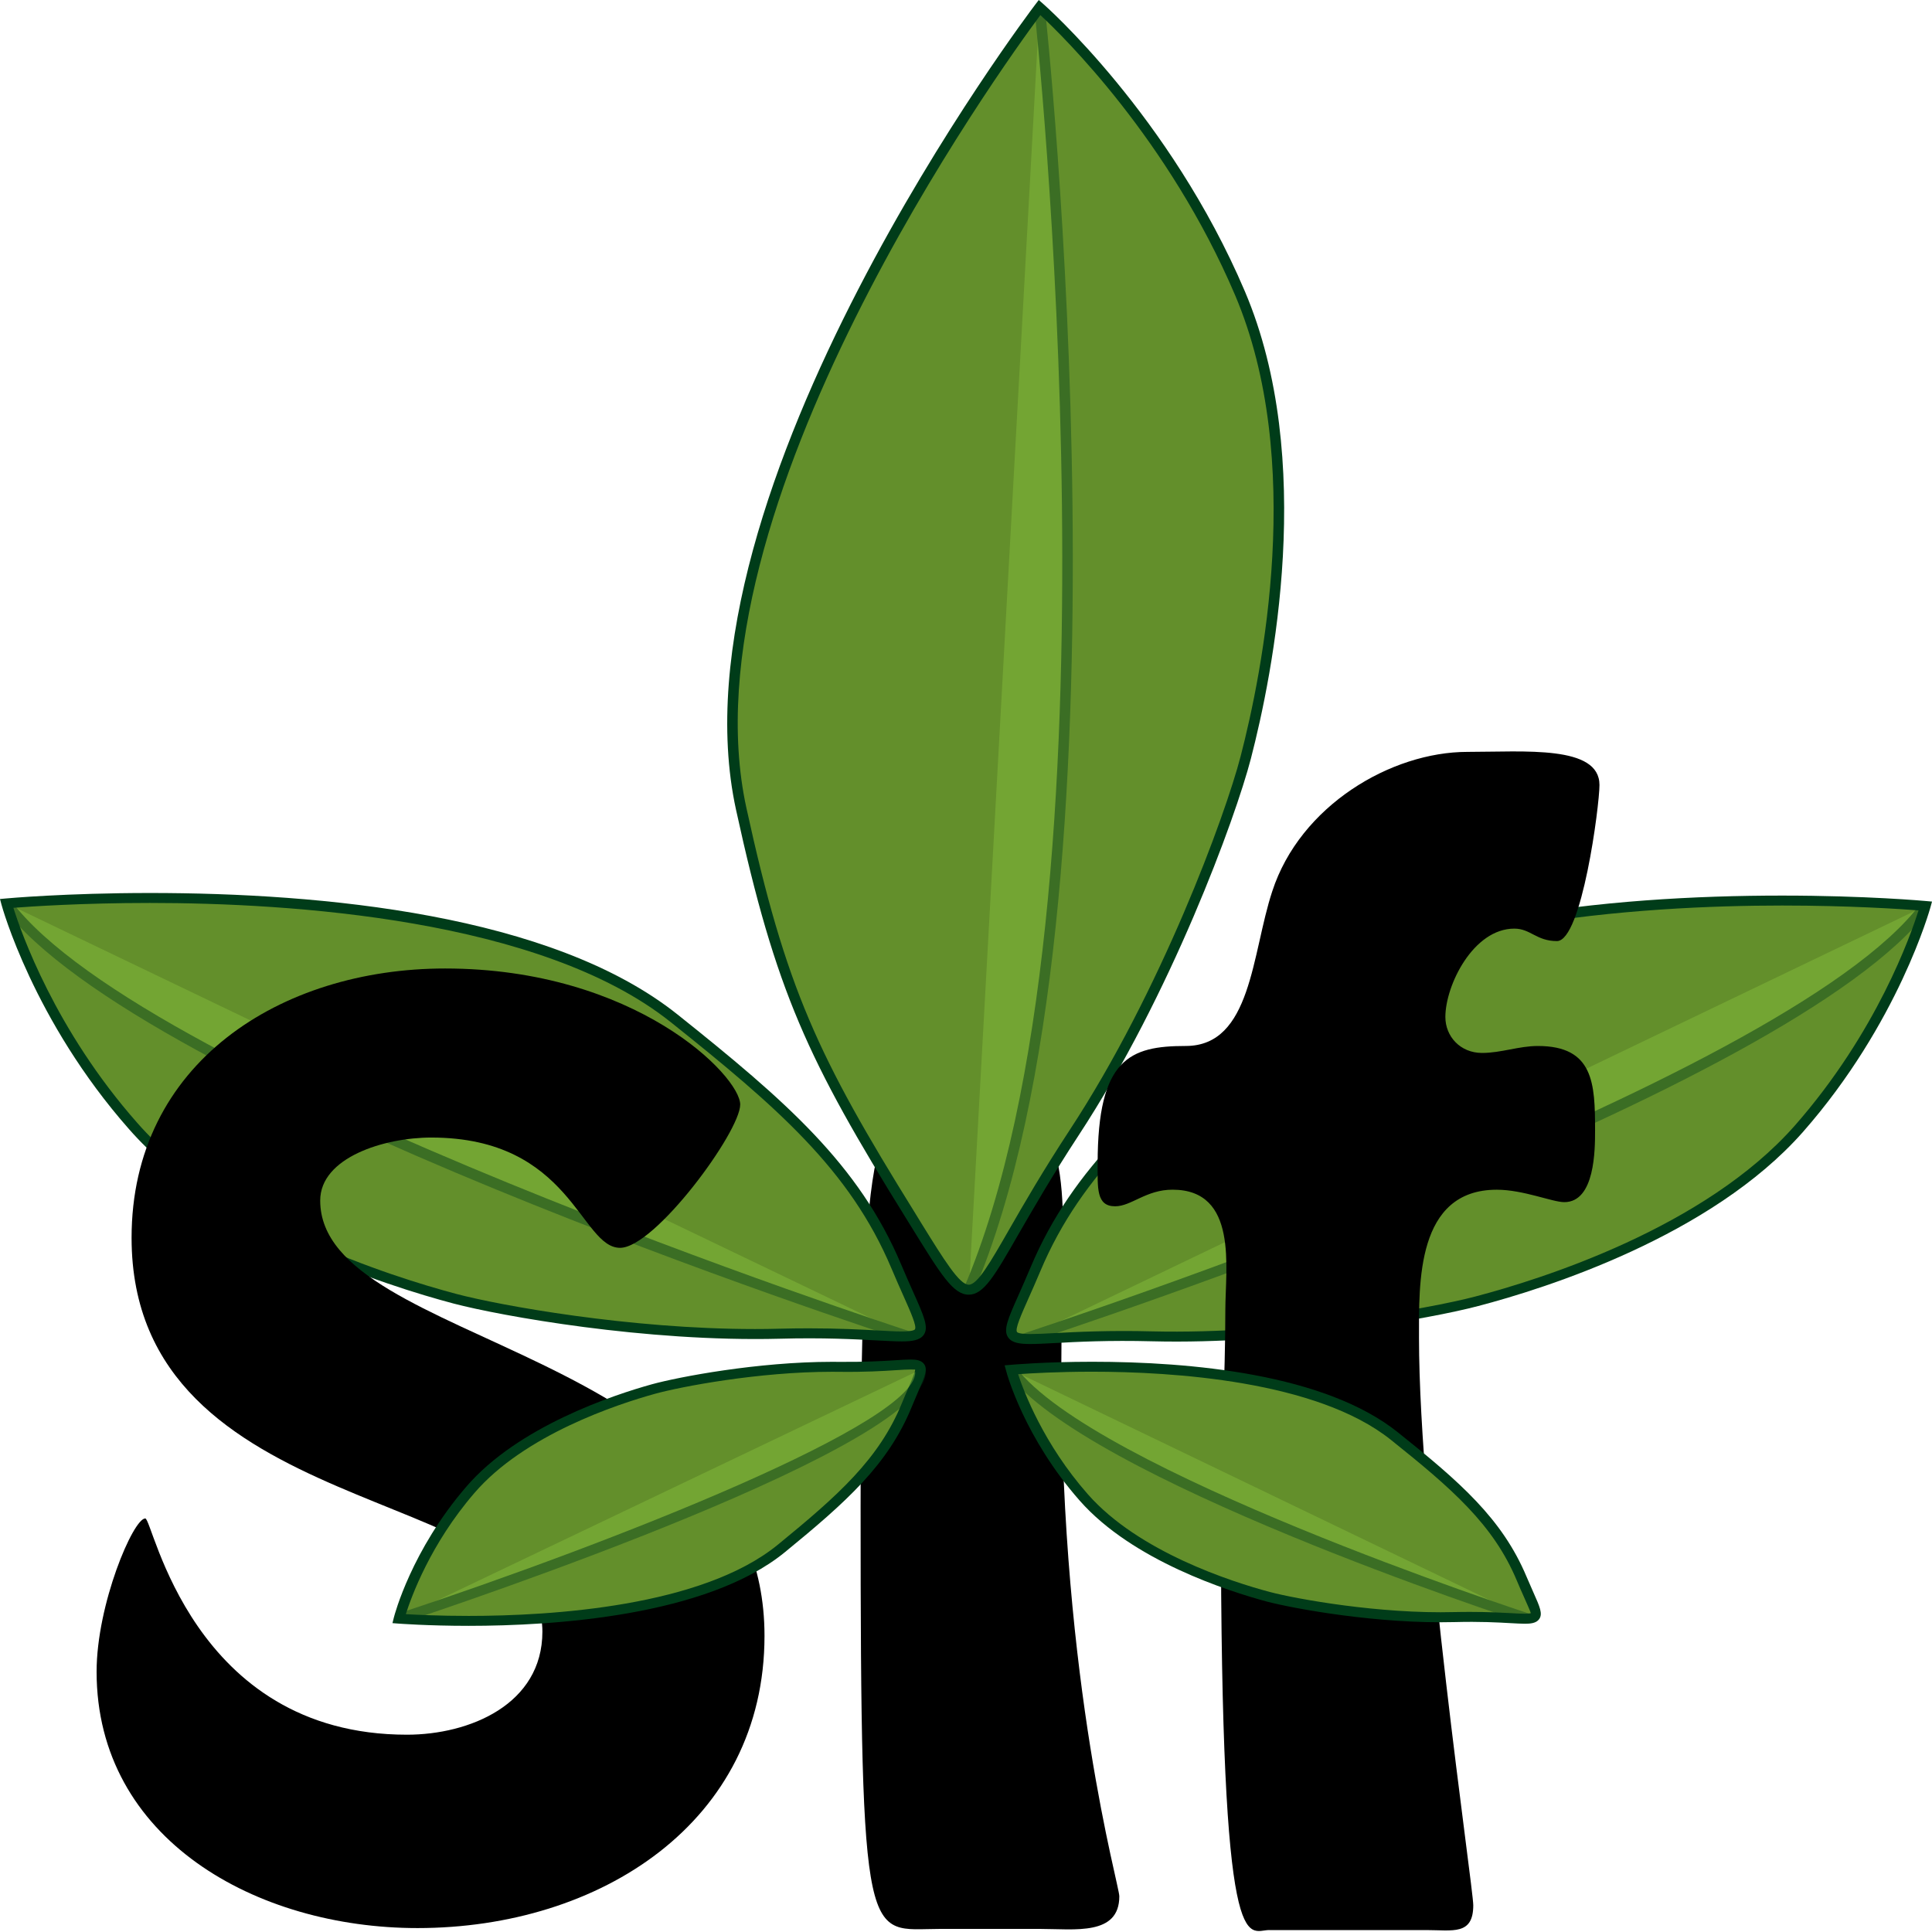 <?xml version="1.0" encoding="utf-8"?>
<!-- Generator: Adobe Illustrator 16.0.0, SVG Export Plug-In . SVG Version: 6.00 Build 0)  -->
<!DOCTYPE svg PUBLIC "-//W3C//DTD SVG 1.1//EN" "http://www.w3.org/Graphics/SVG/1.1/DTD/svg11.dtd">
<svg version="1.1" id="Layer_1" xmlns="http://www.w3.org/2000/svg" xmlns:xlink="http://www.w3.org/1999/xlink" x="0px" y="0px"
	 width="122.5px" height="122.5px" viewBox="0 0 122.5 122.5" enable-background="new 0 0 122.5 122.5" xml:space="preserve">
<g>
	<g>
		<g>
			<g>
				<g>
					<path d="M59.56,122.305c-4.623,0-4.993,1.776-4.993-26.771c0-27.327,1.503-24.667,4.615-24.667h5.185
						c3.963,0,2.926,7.153,2.926,15.882c0,20.176,3.678,32.749,3.678,33.487c0,2.513-2.83,2.069-4.997,2.069H59.56z"/>
				</g>
			</g>
		</g>
	</g>
	<g>
		<g>
			<path fill="#638F2B" d="M0.42,57.281c0,0,1.922,7.206,8.031,14.119c6.088,6.93,17.384,10.145,20.406,10.949
				c3.023,0.802,12.245,2.438,20.575,2.216c10.291-0.279,10.021,1.958,7.396-4.273c-2.63-6.233-7.161-10.201-14.082-15.725
				C30.183,54.533,0.42,57.281,0.42,57.281z"/>
			<path fill="#003C19" d="M57.176,85.053L57.176,85.053c-0.41,0-0.926-0.031-1.581-0.063c-1.371-0.073-3.405-0.183-6.153-0.107
				c-8.505,0.218-17.719-1.452-20.676-2.229c-4.263-1.131-14.798-4.478-20.575-11.049c-6.084-6.89-8.079-14.173-8.096-14.246
				L0,57.002l0.388-0.035c0.036-0.005,3.801-0.346,9.126-0.346c10.857,0,25.473,1.337,33.449,7.707
				c6.822,5.448,11.495,9.492,14.178,15.851c0.282,0.671,0.539,1.244,0.756,1.731c0.692,1.547,1.005,2.256,0.672,2.729
				C58.328,84.979,57.838,85.053,57.176,85.053z M51.278,84.224c1.858,0,3.299,0.076,4.356,0.134
				c0.633,0.035,1.143,0.064,1.541,0.064l0,0c0.67,0,0.806-0.092,0.835-0.132c0.136-0.189-0.267-1.092-0.731-2.134
				c-0.221-0.491-0.476-1.069-0.762-1.747c-2.625-6.22-7.243-10.214-13.989-15.599c-8.231-6.576-24.218-7.557-33.015-7.557
				c-4.296,0-7.565,0.223-8.663,0.308c0.479,1.535,2.636,7.73,7.856,13.64c5.656,6.435,16.041,9.729,20.242,10.845
				c2.743,0.727,10.977,2.223,18.912,2.223c0.522,0,1.045-0.006,1.561-0.021C50.085,84.231,50.702,84.224,51.278,84.224z"/>
		</g>
		<g opacity="0.4">
			<path fill="#8DC63F" d="M57.588,84.718c0,0-48.482-15.749-57.168-27.437"/>
			<path fill="#003C19" d="M57.479,85.017C55.497,84.371,8.794,69.102,0.145,57.461l0.549-0.36
				C9.218,68.571,57.214,84.26,57.698,84.42L57.479,85.017z"/>
		</g>
	</g>
	<g>
		<g>
			<path fill="#638F2B" d="M122.078,57.443c0,0-1.933,7.205-8.02,14.132c-6.101,6.919-17.396,10.14-20.418,10.935
				c-3.025,0.798-12.249,2.437-20.572,2.224c-10.288-0.277-10.029,1.956-7.406-4.279c2.632-6.231,7.161-10.2,14.09-15.721
				C92.322,54.7,122.078,57.443,122.078,57.443z"/>
			<path fill="#003C19" d="M65.326,85.218c-0.665,0-1.157-0.068-1.399-0.411c-0.336-0.477-0.018-1.186,0.676-2.742
				c0.215-0.486,0.468-1.059,0.748-1.724c2.682-6.361,7.36-10.405,14.182-15.848c7.982-6.373,22.605-7.708,33.464-7.708
				c5.32,0,9.078,0.34,9.112,0.345l0.392,0.035l-0.097,0.355c-0.021,0.073-2.023,7.354-8.088,14.255
				c-5.829,6.611-16.337,9.923-20.586,11.034c-2.959,0.787-12.227,2.449-20.667,2.237c-2.754-0.071-4.782,0.034-6.151,0.11
				C66.256,85.191,65.734,85.218,65.326,85.218z M112.996,57.416c-8.795,0-24.788,0.981-33.027,7.561
				c-6.747,5.378-11.369,9.37-13.994,15.596c-0.284,0.672-0.535,1.245-0.756,1.735c-0.466,1.05-0.87,1.955-0.734,2.148
				c0.035,0.049,0.19,0.13,0.842,0.13c0.4,0,0.908-0.024,1.543-0.06c1.386-0.072,3.421-0.182,6.212-0.109
				c8.348,0.194,17.541-1.437,20.469-2.212c4.188-1.1,14.542-4.356,20.249-10.834c5.207-5.924,7.368-12.113,7.846-13.647
				C120.55,57.639,117.289,57.416,112.996,57.416z"/>
		</g>
		<g opacity="0.4">
			<path fill="#8DC63F" d="M64.913,84.882c0,0,48.475-15.755,57.165-27.438"/>
			<path fill="#003C19" d="M65.024,85.18l-0.221-0.598c0.485-0.159,48.471-15.854,57-27.319l0.548,0.36
				C113.696,69.258,67.009,84.534,65.024,85.18z"/>
		</g>
	</g>
	<g>
		<g>
			<path fill="#638F2B" d="M65.914,0.474c0,0,7.926,6.889,12.706,18.115c4.773,11.225,1.356,25.632,0.365,29.443
				c-0.989,3.818-5.046,14.907-10.887,23.805c-7.214,10.996-5.507,13.076-10.39,5.204c-6.302-10.152-8.267-14.567-10.713-25.763
				C42.568,30.964,65.914,0.474,65.914,0.474z"/>
			<path fill="#003C19" d="M61.424,82.09c-0.977,0-1.742-1.234-3.592-4.224l-0.414-0.67c-6.194-9.978-8.23-14.319-10.75-25.854
				C42.261,31.125,65.41,0.595,65.642,0.29L65.864,0l0.276,0.242c0.08,0.069,8.038,7.068,12.791,18.229
				c4.528,10.646,1.772,24.271,0.381,29.635c-0.975,3.756-5.079,14.982-10.928,23.893c-1.694,2.585-2.912,4.712-3.808,6.26
				C63.068,80.891,62.376,82.09,61.424,82.09z M65.966,0.957C63.583,4.163,43.21,32.333,47.323,51.214
				c2.501,11.445,4.524,15.757,10.678,25.665l0.41,0.669c1.458,2.354,2.424,3.911,3.013,3.911c0.554,0,1.351-1.39,2.562-3.499
				c0.896-1.559,2.123-3.691,3.828-6.292c5.809-8.845,9.882-19.985,10.847-23.709c1.379-5.307,4.1-18.777-0.352-29.252
				C74.109,8.85,67.4,2.29,65.966,0.957z"/>
		</g>
		<g opacity="0.4">
			<path fill="#8DC63F" d="M65.914,0.474c0,0,6.229,56.166-4.479,81.306"/>
			<path fill="#003C19" d="M61.747,81.895l-0.625-0.233c10.558-24.78,4.519-80.595,4.458-81.154l0.666-0.066
				C66.312,1.004,72.363,56.973,61.747,81.895z"/>
		</g>
	</g>
	<g>
		<g>
			<path d="M6.125,105.995c0-4.272,2.321-9.717,3.086-9.717c0.488,0,2.892,13.712,16.593,13.712c3.956,0,8.587-1.91,8.587-6.538
				c0-9.353-26.048-6.901-26.048-24.968c0-11.082,9.456-17.076,19.877-17.076c12.056,0,18.713,6.812,18.713,8.627
				c0,1.726-5.405,9.084-7.616,9.084c-2.516,0-3.093-6.992-11.972-6.992c-2.987,0-7.042,1.267-7.042,3.994
				c0,9.355,28.171,9.17,28.171,27.602c0,11.81-10.421,18.528-22,18.528C16.252,122.251,6.125,116.618,6.125,105.995z"/>
		</g>
		<g>
			<path d="M80.478,122.376c-1.386,0-3.066,2.626-3.066-26.192c0-4.369,0.282-8.749,0.282-13.13c0-2.628,0.832-7.621-3.349-7.621
				c-1.681,0-2.61,1.053-3.638,1.053c-1.201,0-1.11-1.14-1.11-2.718c0-6.659,2.047-7.447,5.587-7.447
				c4.181,0,4.181-5.868,5.485-9.808c1.766-5.431,7.535-8.839,12.375-8.839c3.631,0,8.372-0.44,8.372,2.1
				c0,1.309-1.118,9.896-2.697,9.896c-1.302,0-1.673-0.79-2.702-0.79c-2.603,0-4.372,3.592-4.372,5.605
				c0,1.223,0.939,2.278,2.325,2.278c1.212,0,2.333-0.441,3.537-0.441c3.536,0,3.63,2.368,3.63,5.34c0,1.23,0,4.561-1.954,4.561
				c-0.746,0-2.603-0.788-4.278-0.788c-5.12,0-4.932,5.956-4.932,9.374c0,11.557,3.441,34.854,3.441,35.995
				c0,1.922-1.305,1.574-2.975,1.574H80.478z"/>
		</g>
	</g>
	<g>
		<g>
			<path fill="#638F2B" d="M64.119,86.85c0,0,1.104,4.132,4.604,8.102c3.495,3.97,9.964,5.83,11.693,6.295
				c1.747,0.456,7.03,1.405,11.808,1.285c5.91-0.153,5.76,1.134,4.255-2.445c-1.506-3.581-4.106-5.863-8.069-9.031
				C81.207,85.295,64.119,86.85,64.119,86.85z"/>
			<path fill="#003C19" d="M96.684,102.954c-0.239,0-0.543-0.018-0.921-0.038c-0.789-0.045-1.94-0.109-3.526-0.066
				c-4.86,0.128-10.176-0.848-11.909-1.3c-2.452-0.662-8.519-2.599-11.864-6.396c-3.508-3.98-4.627-8.057-4.668-8.23l-0.097-0.354
				l0.388-0.032c0.021-0.002,2.148-0.194,5.165-0.194c6.289,0,14.755,0.775,19.378,4.471c3.926,3.137,6.617,5.474,8.161,9.155
				c0.166,0.387,0.307,0.713,0.433,0.993c0.418,0.937,0.604,1.361,0.37,1.697C97.404,102.93,97.021,102.954,96.684,102.954z
				 M93.247,102.205c1.094,0,1.939,0.044,2.552,0.077c0.365,0.021,0.656,0.037,0.885,0.037c0.294,0,0.364-0.03,0.379-0.037
				c-0.015-0.076-0.229-0.562-0.458-1.077c-0.125-0.28-0.274-0.611-0.437-1.004c-1.485-3.545-4.125-5.825-7.974-8.904
				c-4.701-3.764-13.887-4.323-18.943-4.323c-2.218,0-3.95,0.104-4.697,0.158c0.353,1.079,1.61,4.422,4.427,7.619
				c3.225,3.66,9.135,5.551,11.527,6.188c1.696,0.449,6.975,1.402,11.712,1.276C92.584,102.206,92.926,102.205,93.247,102.205z"/>
		</g>
		<g opacity="0.4">
			<path fill="#8DC63F" d="M96.905,102.633c0,0-27.812-9.076-32.786-15.783"/>
			<path fill="#003C19" d="M96.794,102.93c-1.139-0.374-27.97-9.188-32.952-15.902l0.551-0.36
				c4.858,6.547,32.342,15.572,32.623,15.665L96.794,102.93z"/>
		</g>
	</g>
	<g>
		<g>
			<path fill="#638F2B" d="M25.3,102.633c0,0,1.058-4.15,4.517-8.161c3.442-4.007,9.896-5.922,11.621-6.399
				c1.738-0.479,7.015-1.476,11.798-1.407c5.894,0.093,5.736-1.188,4.269,2.407c-1.461,3.591-4.027,5.891-7.963,9.11
				C42.395,104.018,25.3,102.633,25.3,102.633z"/>
			<path fill="#003C19" d="M29.716,103.088c-2.626,0-4.427-0.142-4.445-0.142l-0.387-0.03l0.09-0.36
				c0.043-0.171,1.117-4.259,4.583-8.281c3.287-3.831,9.335-5.826,11.785-6.506c1.688-0.463,6.697-1.421,11.414-1.421l0.485,0.003
				c1.566,0.012,2.711-0.049,3.513-0.102c0.404-0.028,0.725-0.047,0.969-0.047c0.345,0,0.688,0.035,0.87,0.288
				c0.237,0.332,0.054,0.762-0.357,1.705c-0.119,0.28-0.26,0.609-0.418,0.989c-1.498,3.685-4.161,6.048-8.054,9.236
				C44.785,102.484,35.066,103.088,29.716,103.088z M25.732,102.346c0.668,0.041,2.112,0.112,3.983,0.112
				c5.258,0,14.793-0.586,19.606-4.516c3.817-3.121,6.425-5.435,7.869-8.985c0.159-0.386,0.301-0.717,0.425-0.997
				c0.214-0.498,0.418-0.972,0.411-1.122c-0.01,0.008-0.105-0.006-0.304-0.004c-0.234,0-0.537,0.02-0.923,0.044
				c-0.812,0.053-1.975,0.124-3.569,0.104l-0.475-0.003c-4.644,0-9.569,0.939-11.225,1.396c-2.386,0.659-8.283,2.601-11.453,6.294
				C27.291,97.899,26.076,101.258,25.732,102.346z"/>
		</g>
		<g opacity="0.4">
			<path fill="#8DC63F" d="M25.3,102.633c0,0,33.82-11.173,33.054-15.783"/>
			<path fill="#003C19" d="M25.41,102.93l-0.22-0.598c13.487-4.456,33.363-12.243,32.834-15.436l0.66-0.099
				C59.471,91.532,28.9,101.777,25.41,102.93z"/>
		</g>
	</g>
</g>
<g>
</g>
<g>
</g>
<g>
</g>
<g>
</g>
<g>
</g>
<g>
</g>
</svg>
